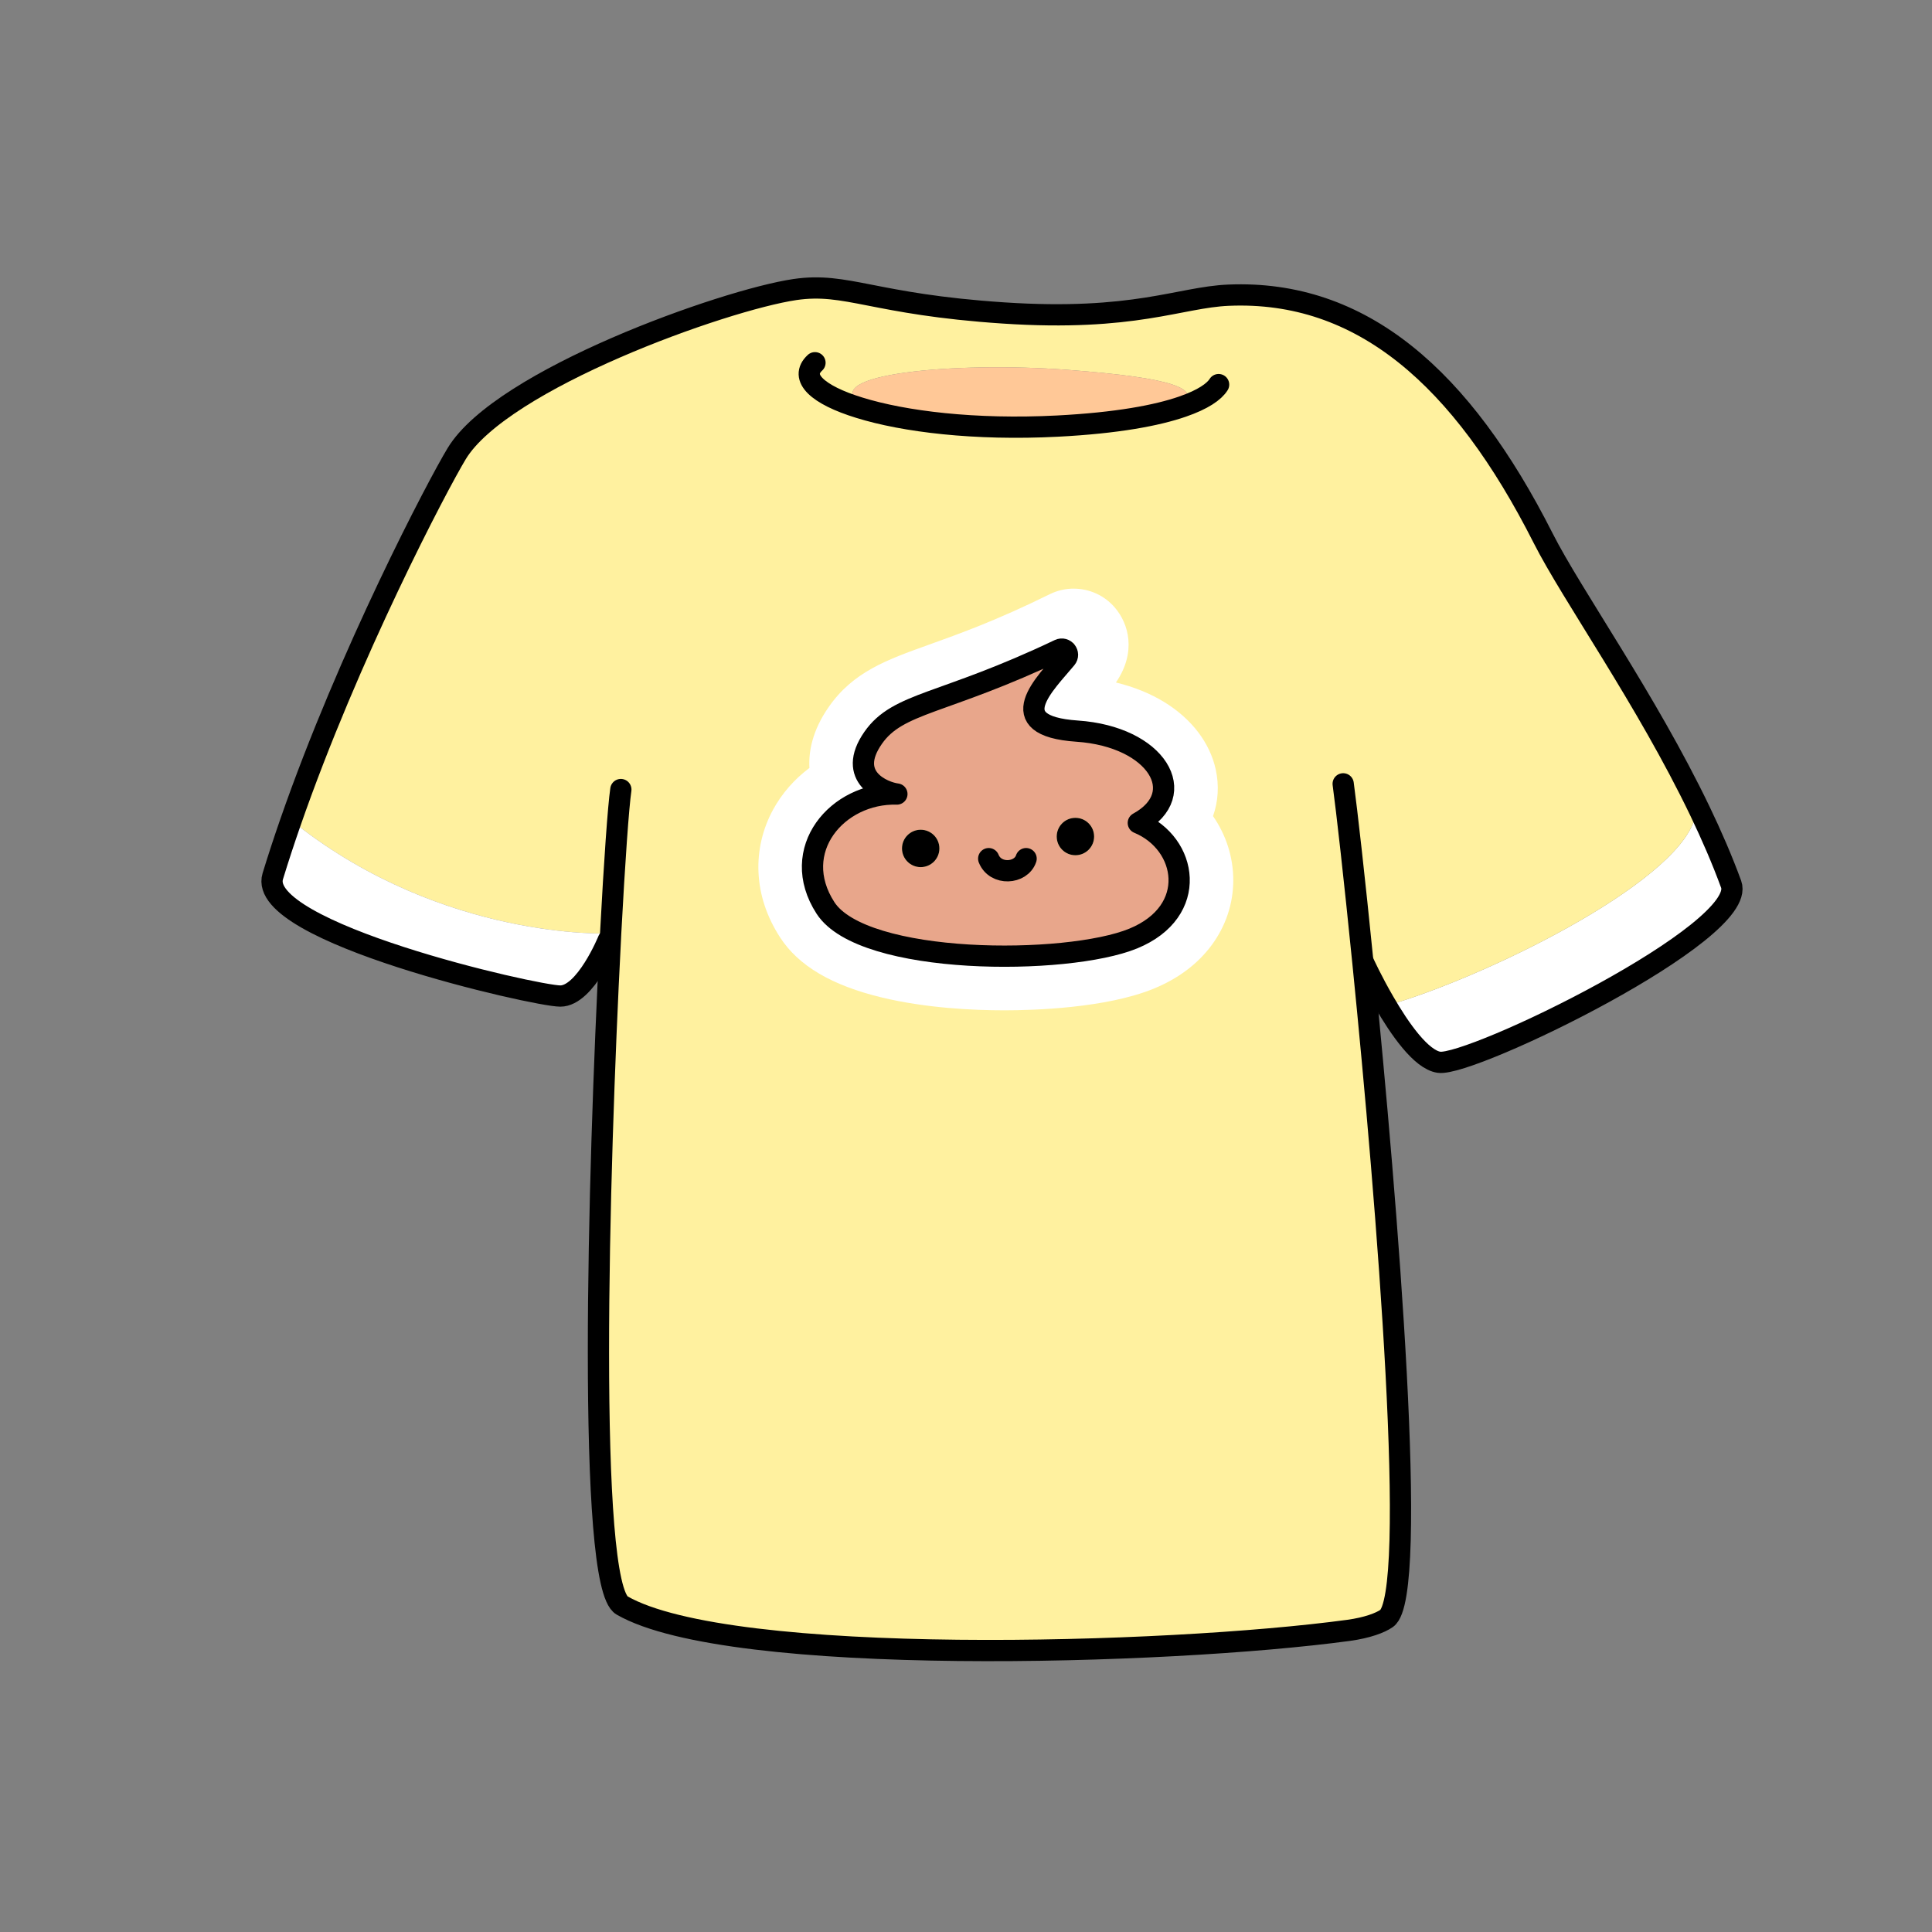 <?xml version="1.0" encoding="UTF-8"?><svg id="Layer_2" xmlns="http://www.w3.org/2000/svg" viewBox="0 0 1000 1000"><rect x="0" y="0" width="1000" height="1000" fill="#808080" stroke="none"/><defs><style>.cls-1,.cls-2{fill:none;}.cls-3{fill:#e8a68b;}.cls-4{fill:#fff;}.cls-5{fill:#fff19f;}.cls-6{fill:#ffc897;}.cls-2{stroke:#000;stroke-linecap:round;stroke-linejoin:round;stroke-width:11px;}</style></defs><g id="_02"><g><rect class="cls-1" width="1000" height="1000"/><g><path class="cls-2" d="m589.18,425.95c25.52,10.56,31.68,45.76-2.64,59.84-34.32,14.08-139.93,14.08-159.29-15.84-19.36-29.92,6.16-59.84,36.96-58.96-7.04-.88-26.4-8.8-12.32-29.04,13.49-19.38,37.84-16.72,103.84-49.28,5.28,6.16-50.16,42.24,1.76,45.76,41.33,2.8,58.96,32.56,31.68,47.52Z"/><g><g><path class="cls-4" d="m896.03,457.67c9.12,24.8-134.64,94.52-151.2,92.16-9.28-1.32-20.44-17.44-28.44-31.28l5.68.68c51.92-15.84,151.36-65.12,155.76-98.56l2-.96c6.04,12.56,11.56,25.28,16.2,37.96Z"/><path class="cls-5" d="m444.79,211.03c23.04,7.16,59.64,11.72,102.52,9.52,30.92-1.6,51.56-5.52,64.72-10.08,10-9.28-4-14.84-59.44-19.04-58.48-4.4-129.36,2.24-107.2,17.72l-.6,1.88Zm-128.72,272.2l-1.48-.08s-84.48,3.52-161.04-56.32l-3.44-.56c30.56-88.08,76.56-175.44,86.28-191.48,23.28-38.48,138.24-79.48,175.04-84.92,27.04-3.96,40.24,7.64,108,12.12,67.76,4.48,91.12-8.12,116.44-9.2,68.88-2.92,120.8,42.64,162.84,125.72,14.88,29.44,53.44,83.56,81.12,141.2l-2,.96c-4.4,33.44-103.84,82.72-155.76,98.56l-5.68-.68c-6.24-10.72-10.52-20.12-10.52-20.12l-.4.04c12.6,125.48,29.08,327.24,12.28,339.2-3.28,2.32-10.08,4.88-19.72,6.2-93.68,12.72-320.16,19.2-376.04-12.88-18.24-10.44-12.36-223.88-6.08-344.32.04-1.16.08-2.32.16-3.44Z"/><path class="cls-6" d="m552.59,191.43c55.44,4.2,69.44,9.76,59.44,19.04-13.16,4.56-33.8,8.48-64.72,10.08-42.88,2.2-79.48-2.36-102.52-9.52l.6-1.88c-22.16-15.48,48.72-22.12,107.2-17.72Z"/><path class="cls-4" d="m314.59,483.15l1.48.08c-.08,1.12-.12,2.28-.16,3.44l-1.08-.04s-11.8,28.92-24.8,28.92-157.68-33.04-148.84-62c2.76-9.04,5.76-18.16,8.92-27.28l3.44.56c76.56,59.84,161.04,56.32,161.04,56.32Z"/></g><g><path class="cls-2" d="m705.87,498.43s4.28,9.4,10.52,20.12c8,13.84,19.16,29.96,28.44,31.28,16.56,2.36,160.32-67.36,151.2-92.16-4.64-12.68-10.16-25.4-16.2-37.96-27.68-57.64-66.24-111.76-81.12-141.2-42.04-83.08-93.96-128.64-162.84-125.72-25.32,1.08-48.68,13.68-116.44,9.2-67.76-4.48-80.96-16.08-108-12.12-36.8,5.44-151.76,46.44-175.04,84.92-9.72,16.04-55.72,103.4-86.28,191.48-3.16,9.12-6.16,18.24-8.92,27.28-8.84,28.96,135.84,62,148.84,62s24.8-28.92,24.8-28.92"/><path class="cls-2" d="m695.23,405.71c1.84,13.56,5.8,48.4,10.24,92.76,12.6,125.48,29.08,327.24,12.28,339.2-3.28,2.32-10.08,4.88-19.72,6.2-93.68,12.72-320.16,19.2-376.04-12.88-18.24-10.44-12.36-223.88-6.08-344.32.04-1.16.08-2.32.16-3.44,2-37.64,4-65.68,5.28-74.56"/><path class="cls-2" d="m421.83,187.75c-8.32,7.72,1.36,16.64,22.96,23.28,23.04,7.16,59.64,11.72,102.52,9.52,30.92-1.6,51.56-5.52,64.72-10.08,10.68-3.68,16.44-7.76,18.72-11.4"/></g></g><path class="cls-4" d="m555.74,332.67c5.28,6.16-50.16,42.24,1.76,45.76,41.33,2.8,58.96,32.56,31.68,47.52,25.52,10.56,31.68,45.76-2.64,59.84-13.96,5.73-39.73,9.13-66.69,9.13-39.3,0-81.12-7.22-92.6-24.97-19.08-29.49,5.44-58.98,35.64-58.98.44,0,.88,0,1.33.02-7.04-.88-26.4-8.8-12.32-29.04,13.48-19.38,37.84-16.72,103.84-49.28m-.01-28c-4.19,0-8.43.94-12.38,2.89-27.54,13.59-46.93,20.53-62.51,26.12-21.93,7.86-39.25,14.06-51.93,32.29-8.4,12.08-10.45,22.94-9.95,31.52-7.85,5.87-14.28,13.24-18.85,21.64-5.41,9.94-8.01,21.11-7.52,32.29.51,11.74,4.27,23.1,11.17,33.76,9.53,14.73,26.82,24.92,52.86,31.16,22.78,5.45,46.97,6.6,63.25,6.6,15.02,0,52.62-1.09,77.31-11.22,12.73-5.22,22.83-12.83,30.04-22.61,7.25-9.84,11.1-21.4,11.12-33.41.02-12.08-3.76-23.59-10.48-33.28,2.68-7.61,3.23-15.84,1.39-24.19-3.02-13.72-12.38-26.03-26.35-34.67-7.41-4.58-15.97-8.05-25.3-10.3.05-.07.1-.14.15-.22,10.51-15.57,6.52-30.14-.72-38.58-5.46-6.37-13.29-9.78-21.27-9.78h0Z"/><g><g><path class="cls-3" d="m589.19,425.95c25.52,10.56,31.68,45.76-2.64,59.84-34.32,14.08-139.92,14.08-159.28-15.84-19.36-29.92,6.16-59.84,36.96-58.96-7.04-.88-26.4-8.8-12.32-29.04,12.96-18.64,35.96-16.88,96.36-45.68,2.88-1.36,5.6,2.12,3.56,4.56-10.56,12.8-34.36,34.88,5.68,37.6,41.32,2.8,58.96,32.56,31.68,47.52Zm-22.88,7.04c0-5.36-4.36-9.68-9.68-9.68s-9.68,4.32-9.68,9.68,4.32,9.68,9.68,9.68,9.68-4.32,9.68-9.68Zm-80.08,6.16c0-5.36-4.36-9.68-9.68-9.68s-9.68,4.32-9.68,9.68,4.32,9.68,9.68,9.68,9.68-4.32,9.68-9.68Z"/><circle cx="556.63" cy="432.99" r="9.68"/><circle cx="476.55" cy="439.15" r="9.68"/></g><g><path class="cls-2" d="m589.19,425.95c25.52,10.56,31.68,45.76-2.64,59.84-34.32,14.08-139.92,14.08-159.28-15.84-19.36-29.92,6.16-59.84,36.96-58.96-7.04-.88-26.4-8.8-12.32-29.04,12.96-18.64,35.96-16.88,96.36-45.68,2.88-1.36,5.6,2.12,3.56,4.56-10.56,12.8-34.36,34.88,5.68,37.6,41.32,2.8,58.96,32.56,31.68,47.52Z"/><path class="cls-2" d="m531.11,444.43c-2.64,7.92-15.84,8.8-19.36,0"/></g></g></g></g></g></svg>